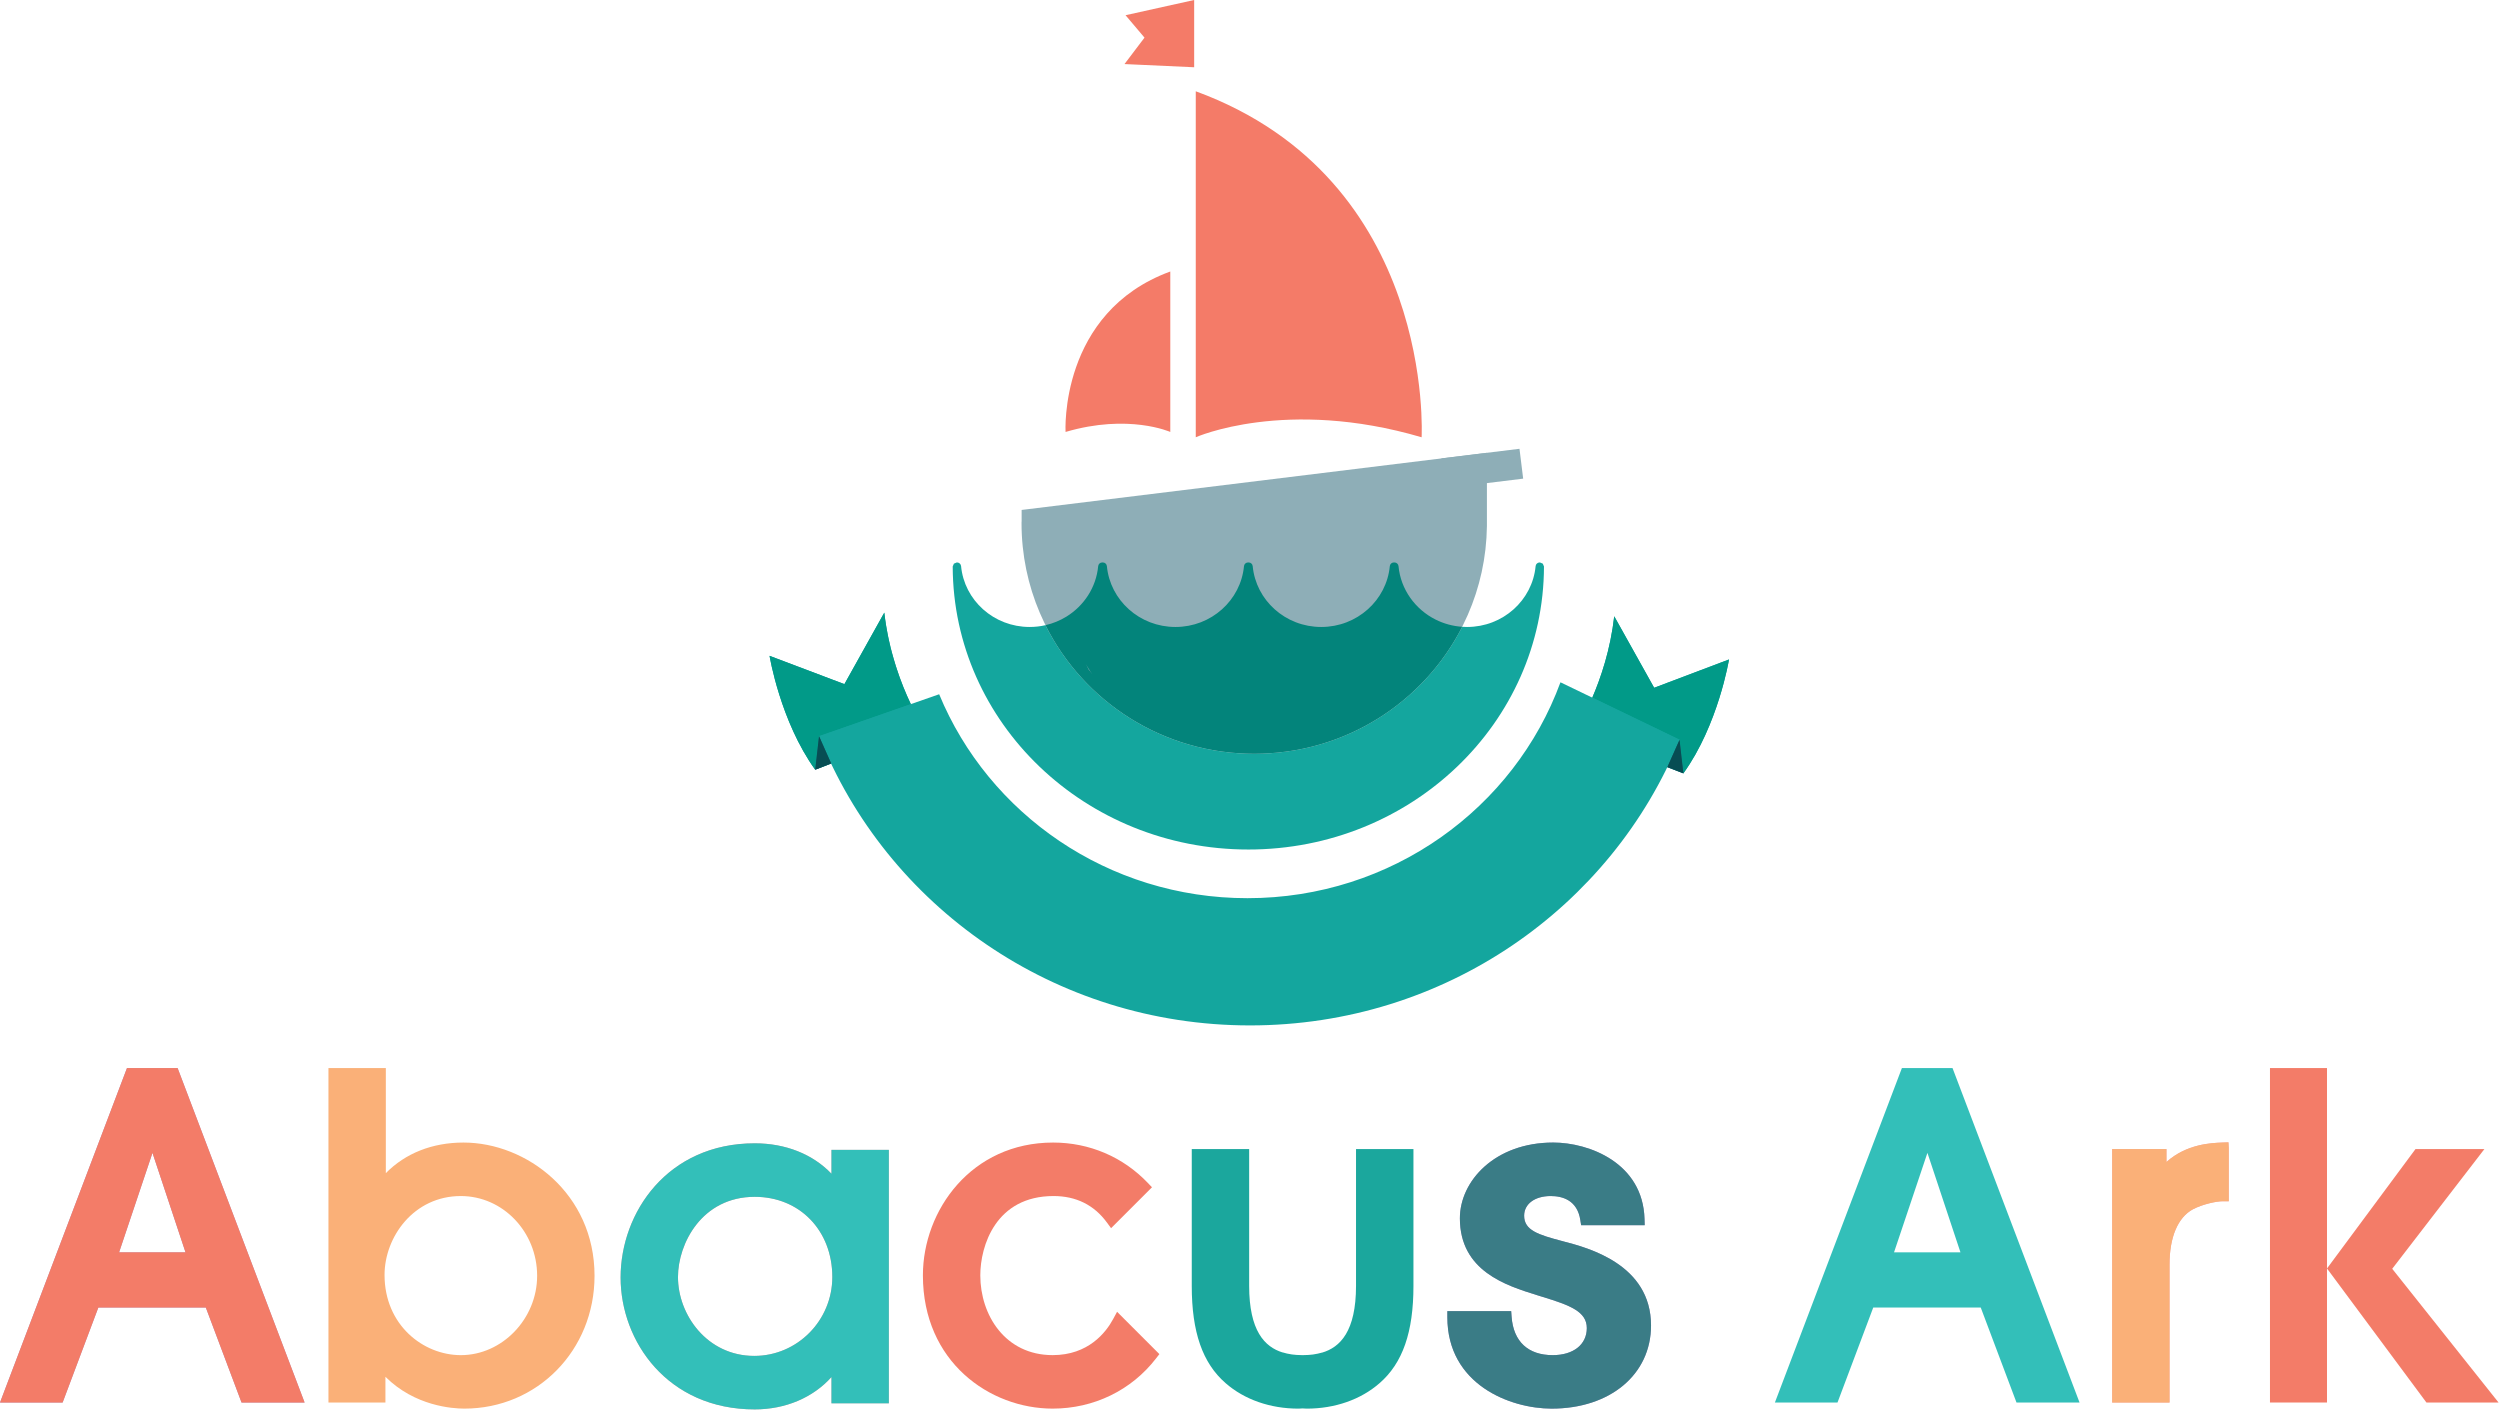 <svg xmlns="http://www.w3.org/2000/svg" xmlns:xlink="http://www.w3.org/1999/xlink" xmlns:serif="http://www.serif.com/" width="100%" height="100%" viewBox="0 0 1665 939" xml:space="preserve" style="fill-rule:evenodd;clip-rule:evenodd;stroke-linejoin:round;stroke-miterlimit:2;"><path d="M680.365,347.409l-0.026,0.976c-0,84.831 69.401,153.607 155,153.607c84.921,0 153.854,-67.682 154.947,-151.575l0,-48.841l-309.882,38.046l-0,7.787l-0.039,-0Z" style="fill:#8eaeb7;fill-rule:nonzero;"></path><path d="M796.38,60.794l0,230.43c0,0 59.74,-26.667 150.417,0c-0,0 9.596,-171.758 -150.417,-230.43Z" style="fill:#f47b68;fill-rule:nonzero;"></path><path d="M779.414,180.82l0,106.862c0,0 -27.708,-12.382 -69.753,0c0,0 -4.453,-79.661 69.753,-106.862Z" style="fill:#f47b68;fill-rule:nonzero;"></path><path d="M795.299,0l-45.69,10.13l12.631,14.935l-13.334,17.604l46.407,2.123l-0,-44.792l-0.014,0Z" style="fill:#f47b68;fill-rule:nonzero;"></path><path d="M960.013,305.273l2.448,19.883l51.966,-6.38l-2.448,-19.883l-51.966,6.38Z" style="fill:#8eaeb7;fill-rule:nonzero;"></path><path d="M553.75,765.807l-0,15.886c-12.409,-12.982 -30.482,-20.248 -51.094,-20.248c-58.034,0 -89.336,46.042 -89.336,89.349c0,42.591 31.302,87.865 89.336,87.865c20.534,-0 38.88,-7.891 51.094,-21.537l-0,17.474l38.216,0l0,-168.789l-38.216,0Zm-51.094,31.276c29.935,0 51.667,22.448 51.667,53.399c-0,28.984 -23.307,52.552 -51.966,52.552c-31.38,-0 -50.821,-27.279 -50.821,-52.552c0,-22.175 15.86,-53.399 51.12,-53.399Z" style="fill:#f7a8b0;fill-rule:nonzero;"></path><path d="M1608.71,765.286l-58.932,79.519l66.237,89.284l48.034,-0l-70.834,-89.076l61.393,-79.727l-45.898,0Z" style="fill:#f37c68;fill-rule:nonzero;"></path><rect x="1511.8" y="711.328" width="37.982" height="222.747" style="fill:#f37c68;fill-rule:nonzero;"></rect><path d="M1300.38,711.328l-33.711,0l-84.584,222.748l41.693,-0l23.802,-63.243l71.602,0l23.802,63.243l41.992,-0l-84.596,-222.748Zm5.286,122.735l-44.245,-0l22.24,-66.25l22.005,66.25Z" style="fill:#33bfb9;fill-rule:nonzero;"></path><path d="M1484.15,760.794l-4.18,0.144c-6.979,0.26 -23.763,0.898 -37.109,12.955l-0,-8.607l-36.172,0l-0,168.79l38.216,-0l-0,-91.928c-0,-18.242 5.534,-31.315 15.547,-36.757c6.692,-3.503 15.846,-5.365 19.883,-5.365l4.023,0l-0,-35.065l-0.208,-4.167Z" style="fill:#f7a8b0;fill-rule:nonzero;"></path><path d="M84.57,711.328l-84.57,222.761l41.693,-0l23.789,-63.256l71.601,0l23.789,63.256l41.993,-0l-84.584,-222.761l-33.711,0Zm16.979,56.472l22.006,66.263l-44.245,-0l22.239,-66.263Z" style="fill:#af97c8;fill-rule:nonzero;"></path><path d="M308.659,760.938c-20.729,-0 -38.711,7.161 -51.693,20.364l0,-69.974l-38.216,0l-0,222.748l37.943,-0l-0,-17.136c19.583,19.531 44.661,21.198 52.539,21.198c48.633,0 86.732,-38.854 86.732,-88.463c-0,-54.805 -45.326,-88.737 -87.305,-88.737Zm-1.745,35.625c28.021,-0 50.82,23.828 50.82,53.112c0,28.645 -23.268,52.851 -50.82,52.851c-24.974,0 -50.807,-19.987 -50.807,-53.411c-0,-25.274 19.427,-52.552 50.807,-52.552Z" style="fill:#fab078;fill-rule:nonzero;"></path><path d="M1041.54,826.849l-0.82,-0.221c-16.38,-4.323 -25.638,-7.253 -25.638,-16.98c0,-7.838 7.122,-13.085 17.682,-13.085c7.891,-0 17.722,2.773 19.74,16.028l0.534,3.412l42.331,-0l-0.118,-4.141c-1.041,-37.37 -36.953,-50.924 -60.82,-50.924c-38.893,-0 -62.148,25.651 -62.148,50.442c-0,35.17 30.859,44.792 51.276,51.159l3.698,1.146c18.385,5.625 29.557,9.818 29.557,20.82c-0,10.951 -8.906,18.021 -22.695,18.021c-16.446,0 -26.172,-9.075 -27.396,-25.573l-0.274,-3.724l-42.513,0l0,4.024c0,44.674 41.576,60.885 69.505,60.885c38.946,0 66.146,-22.773 66.146,-55.378c0,-40.781 -42.174,-51.77 -58.047,-55.911Z" style="fill:#af97c8;fill-rule:nonzero;"></path><path d="M743.971,873.659l-2.578,4.766c-4.844,8.997 -16.523,24.088 -40.325,24.088c-31.641,0 -48.19,-26.706 -48.19,-53.112c-0,-19.635 10.273,-52.838 48.776,-52.838c14.987,-0 26.966,5.924 35.547,17.63l2.773,3.776l27.24,-27.24l-2.709,-2.838c-16.536,-17.383 -38.958,-26.953 -63.138,-26.953c-54.297,-0 -86.719,44.973 -86.719,88.463c0,57.643 44.532,88.737 86.42,88.737c27.383,0 52.5,-12.213 68.906,-33.503l2.174,-2.799l-28.177,-28.177Z" style="fill:#f37c68;fill-rule:nonzero;"></path><path d="M512.526,436.784c0,-0 7.148,43.62 30.391,75.833l72.304,-27.89c0,-0 -21.211,-31.914 -26.276,-76.719l-26.575,47.63l-49.844,-18.854Z" style="fill:#14a69e;fill-rule:nonzero;"></path><path d="M542.917,512.617c-23.243,-32.213 -30.391,-75.833 -30.391,-75.833l49.844,18.854l26.575,-47.63c2.917,25.807 11.185,47.331 17.67,60.95l-61.068,21.328c0.273,0.691 0.547,1.368 0.82,2.058l-0.898,-2.031l-2.539,22.304l-0.013,0Zm0.989,-0.377l9.571,-3.737c0.013,0.013 0.013,0.026 0.026,0.039l-9.597,3.698Z" style="fill:#019a88;fill-rule:nonzero;"></path><path d="M1151.52,439.206c0,-0 -7.161,43.62 -30.39,75.846l-72.305,-27.891c0,0 21.211,-31.927 26.25,-76.718l26.589,47.617l49.856,-18.854Z" style="fill:#14a69e;fill-rule:nonzero;"></path><path d="M1121.13,515.052l-0.013,0l-2.552,-22.318c0.013,-0.026 0.026,-0.039 0.026,-0.065l-58.112,-28.034c5.82,-13.515 12.135,-32.317 14.596,-54.192l26.589,47.617l49.856,-18.854c0,-0 -7.161,43.62 -30.39,75.846Zm-1.003,-0.391l-9.687,-3.723c0.026,-0.053 0.052,-0.105 0.078,-0.157l-0.052,0.117l9.661,3.763Z" style="fill:#019a88;fill-rule:nonzero;"></path><path d="M1118.59,492.669l-79.323,-38.255c-30.742,83.828 -112.448,143.776 -208.464,143.776c-92.929,0 -172.448,-56.198 -205.325,-135.82l-79.935,27.916c44.687,112.735 156.328,192.644 286.992,192.644c129.753,-0 240.742,-78.776 286.055,-190.261Z" style="fill:#14a69e;fill-rule:nonzero;"></path><path d="M1118.57,492.734l2.552,22.318l-10.651,-4.154l8.099,-18.164Z" style="fill:#156874;fill-rule:nonzero;"></path><path d="M545.469,490.313l-2.539,22.304l10.638,-4.153l-8.099,-18.151Z" style="fill:#156874;fill-rule:nonzero;"></path><path d="M1121.12,515.052l-10.651,-4.154l8.099,-18.164l2.552,22.318Z" style="fill:#074d53;fill-rule:nonzero;"></path><path d="M542.93,512.617l2.539,-22.304l8.099,18.151l-0.091,0.039l-10.547,4.114Z" style="fill:#074d53;fill-rule:nonzero;"></path><path d="M941.354,856.38l0,-91.08l-38.242,-0l-0,91.08c-0,30.235 -10.508,40.964 -22.76,44.518l-0,-0.052c-1.81,0.534 -3.737,0.938 -5.717,1.224l-0.377,0.052c-1.888,0.248 -3.854,0.365 -5.912,0.378l-0.82,0.026l-0.807,-0.026c-2.136,-0.013 -4.206,-0.143 -6.172,-0.417l-0.352,-0.052c-2.096,-0.312 -4.088,-0.742 -5.976,-1.341l-0,0.052c-12.031,-3.711 -22.279,-14.544 -22.279,-44.362l0,-91.08l-38.229,-0l-0,91.08c-0,30.834 7.174,51.446 22.552,64.805c12.513,10.937 29.727,16.966 48.503,16.966l2.812,-0.143l2.721,0.143c18.763,0 35.99,-6.029 48.49,-16.966c15.391,-13.359 22.565,-33.971 22.565,-64.805Z" style="fill:#1ba79d;fill-rule:nonzero;"></path><g><path d="M831.419,565.781l-0.013,0c-108.515,0.013 -196.627,-84.258 -196.901,-188.502l0.794,-1.888l1.902,-0.795l0.208,0c1.393,0 2.539,1.055 2.669,2.435c2.123,22.67 21.706,40.534 45.664,40.534c3.646,0 7.175,-0.417 10.573,-1.198c25.313,50.729 78.06,85.625 139.024,85.625c60.533,0 112.955,-34.401 138.45,-84.544c1.081,0.078 2.175,0.117 3.268,0.117c23.959,0 43.542,-17.864 45.664,-40.534c0.131,-1.38 1.289,-2.435 2.67,-2.435l0.221,0l1.888,0.795l0.794,1.888c-0.273,104.231 -88.372,188.502 -196.875,188.502Z" style="fill:#14a69e;fill-rule:nonzero;"></path><path d="M835.339,501.992c-60.964,0 -113.711,-34.896 -139.024,-85.625c4.987,-1.146 9.649,-3.086 13.867,-5.664c11.745,-7.226 19.883,-19.518 21.211,-33.672c0.13,-1.38 1.289,-2.435 2.669,-2.435l0.456,0c1.393,0 2.539,1.055 2.67,2.435c2.122,22.67 21.705,40.534 45.664,40.534c23.945,0 43.528,-17.864 45.651,-40.534c0.13,-1.38 1.289,-2.435 2.669,-2.435l0.456,0c1.38,0 2.539,1.055 2.669,2.435c2.122,22.67 21.706,40.534 45.651,40.534c23.958,0 43.542,-17.864 45.664,-40.534c0.13,-1.38 1.289,-2.435 2.669,-2.435l0.443,0c1.393,0 2.539,1.055 2.682,2.435c1.459,15.56 11.146,28.854 24.818,35.664c5.338,2.657 11.263,4.323 17.565,4.753c-25.495,50.143 -77.917,84.544 -138.45,84.544Zm-112.175,-59.7l0.69,1.263c2.435,4.948 0.495,0.885 3.542,5.429c-1.472,-2.187 -2.878,-4.414 -4.232,-6.692Z" style="fill:#03847b;fill-rule:nonzero;"></path></g><path d="M502.656,938.659c-58.034,-0 -89.336,-45.274 -89.336,-87.865c0,-43.307 31.302,-89.349 89.336,-89.349c20.612,0 38.685,7.266 51.094,20.248l-0,-15.886l38.216,0l0,168.789l-38.216,0l-0,-17.474c-12.214,13.646 -30.56,21.537 -51.094,21.537Zm-51.12,-88.177c0,25.273 19.441,52.552 50.821,52.552c28.659,-0 51.966,-23.568 51.966,-52.552c-0,-30.951 -21.732,-53.399 -51.667,-53.399c-35.26,0 -51.12,31.224 -51.12,53.399Z" style="fill:#33bfb9;fill-rule:nonzero;"></path><path d="M1444.91,934.076l-38.216,-0l-0,-168.79l36.172,0l-0,8.607c13.346,-12.057 30.13,-12.695 37.109,-12.955l4.18,-0.144l0.208,4.167l-0,35.065l-4.023,0c-4.037,0 -13.191,1.862 -19.883,5.365c-10.013,5.442 -15.547,18.515 -15.547,36.757l-0,91.928Z" style="fill:#fab078;fill-rule:nonzero;"></path><path d="M202.865,934.089l-41.993,-0l-23.789,-63.256l-71.601,0l-23.789,63.256l-41.693,-0l84.57,-222.761l33.711,0l84.584,222.761Zm-123.555,-100.026l44.245,-0l-22.006,-66.263l-22.239,66.263Z" style="fill:#f37c68;fill-rule:nonzero;"></path><path d="M1033.44,938.138c-27.929,0 -69.505,-16.211 -69.505,-60.885l0,-4.024l42.513,0l0.274,3.724c1.224,16.498 10.95,25.573 27.396,25.573c13.789,0 22.695,-7.07 22.695,-18.021c-0,-11.002 -11.172,-15.195 -29.557,-20.82l-3.698,-1.146c-20.417,-6.367 -51.276,-15.989 -51.276,-51.159c-0,-24.791 23.255,-50.442 62.148,-50.442c23.867,-0 59.779,13.554 60.82,50.924l0.118,4.141l-42.331,-0l-0.534,-3.412c-2.018,-13.255 -11.849,-16.028 -19.74,-16.028c-10.56,-0 -17.682,5.247 -17.682,13.085c0,9.727 9.258,12.657 25.638,16.98l0.82,0.221c15.873,4.141 58.047,15.13 58.047,55.911c0,32.605 -27.2,55.378 -66.146,55.378Z" style="fill:#3a7c86;fill-rule:nonzero;"></path></svg>